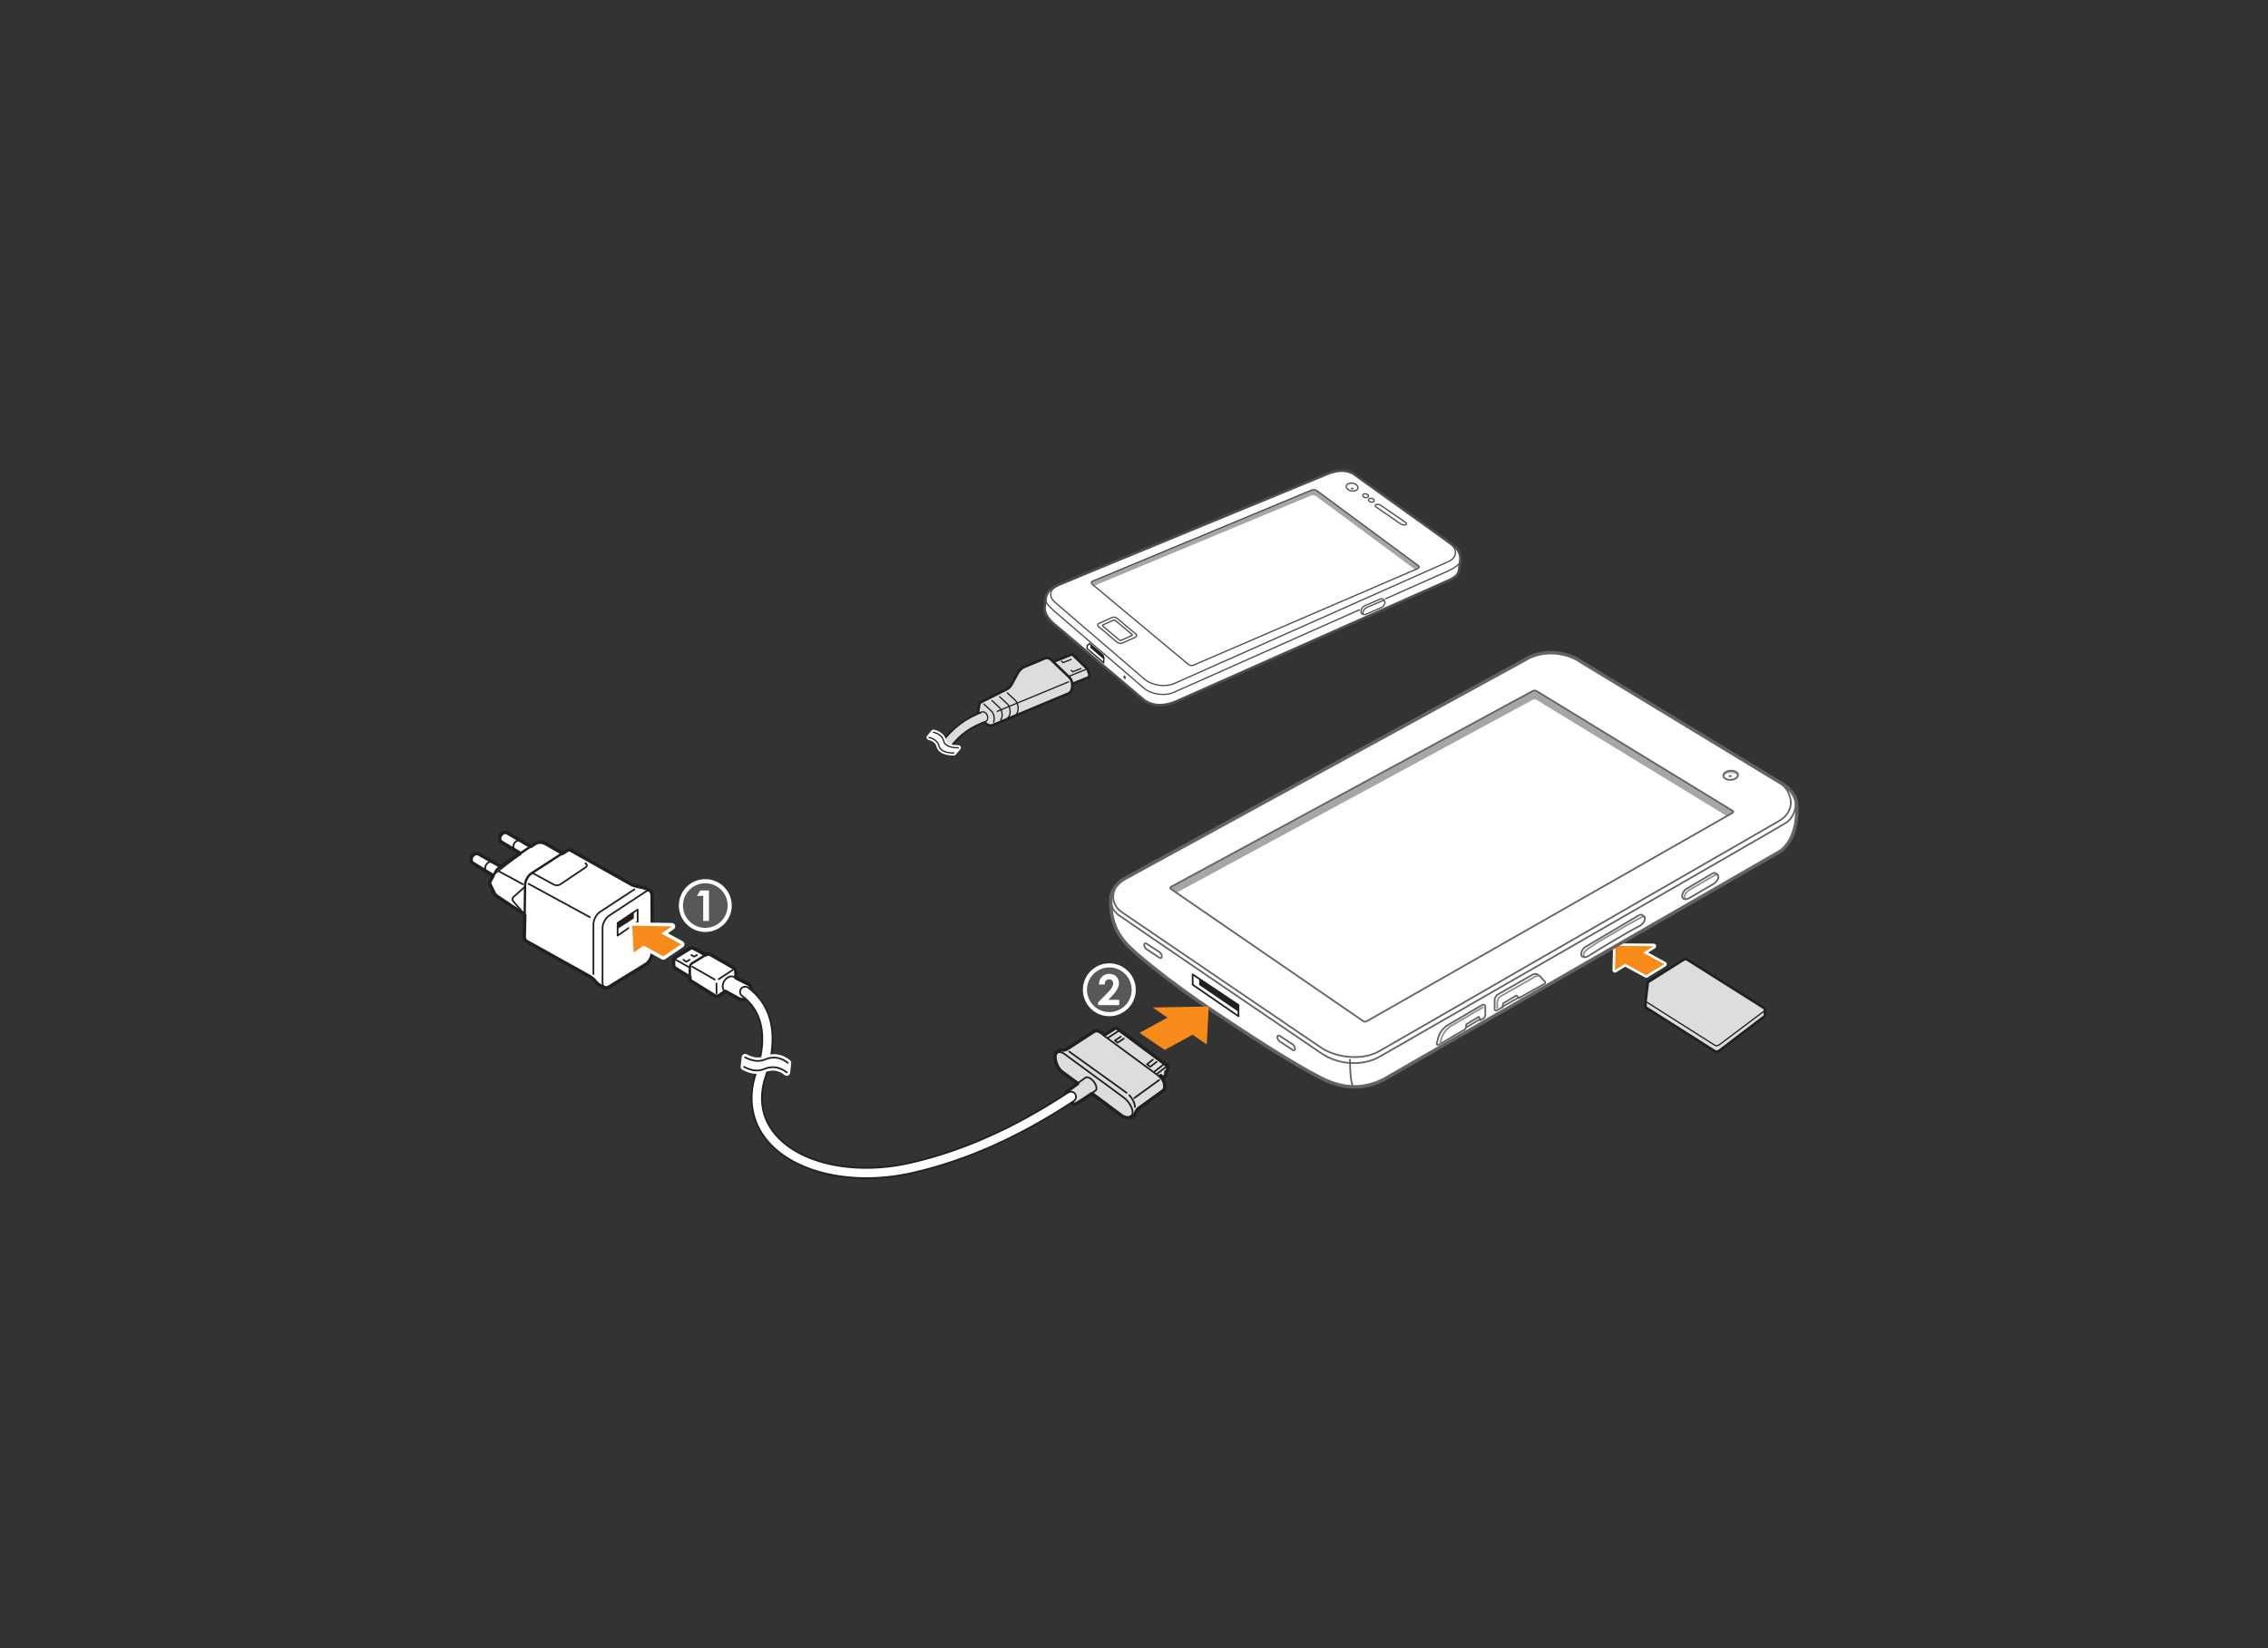<svg xmlns="http://www.w3.org/2000/svg" viewBox="0 0 856.1 622.3"><rect x="0" y="0" width="856.1" height="622.3" fill="#333333" stroke="none"/><defs><clipPath id="a" clipPathUnits="userSpaceOnUse"><path d="M323.7 146.04h100.95v89.265H323.7V146.04z"/></clipPath></defs><path d="M402.904 258.93l8.057-3.237.327-.77-.852-2.378-5.735-5.522-7.818 3.144" fill="#deddde"/><path d="M402.904 258.93l8.057-3.237.327-.77-.852-2.378-5.735-5.522-7.818 3.144" stroke="#231f20" stroke-width=".958" fill="none"/><path d="M410.147 252.65l-8.066 3.244M408.18 252.342l-3.231 1.297-.715-.675M404.536 248.87l-3.247 1.3-.7-.68" stroke="#231f20" stroke-width=".479" fill="none"/><path d="M380.073 260.2c1.157-.718 1.501-1.221 2.035-2.245l2.05-3.754a5.56 5.56 0 012.692-2.484l7.473-3.111c.738-.311 1.78-.128 2.335.41l6.96 6.671c1.118 1.042 1.463 3.332.822 4.849-.287.688-.74 1.135-1.243 1.333l-28.499 11.898c-.65.33-1.774.107-2.595-.63l-2.657-2.748c-.335-.314-.393-.91-.268-1.398l.484-2.972c.089-.492.549-.902.987-1.088 0 0 6.561-3.272 9.424-4.73" fill="#deddde"/><path d="M380.073 260.2c1.157-.718 1.501-1.221 2.035-2.245l2.05-3.754a5.56 5.56 0 012.692-2.484l7.473-3.111c.738-.311 1.78-.128 2.335.41l6.96 6.671c1.118 1.042 1.463 3.332.822 4.849-.287.688-.74 1.135-1.243 1.333l-28.499 11.898c-.65.33-1.774.107-2.595-.63l-2.657-2.748c-.335-.314-.393-.91-.268-1.398l.484-2.972c.089-.492.549-.902.987-1.088 0 0 6.561-3.272 9.424-4.73z" stroke="#231f20" stroke-width=".958" fill="none"/><path d="M403.53 257.358l-27.277 11.293M371.227 265.688l2.956 2.743c1.038.995 1.404 2.959.805 4.38M374.296 264.37l2.863 2.682c.903.849 1.319 2.44 1.021 3.748a2.854 2.854 0 01-.57 1.202M377.196 262.914l2.942 2.76c1.027.959 1.43 2.833.952 4.272-.191.558-.502.989-.864 1.244M380.096 261.458l3.016 2.825c1.144 1.08 1.538 3.23.886 4.787-.27.646-.683 1.096-1.16 1.314" stroke="#231f20" stroke-width=".479" fill="none"/><path d="M354.941 280.896c5.024-6.478 9.387-9.529 15.649-12.049.925-.363 1.842.46 2.135 1.429.298.971.04 1.86-.888 2.23-5.166 2.084-8.912 4.155-13.188 9.676" fill="#deddde"/><path d="M370.587 268.847c.925-.364 1.84.46 2.135 1.428.298.972.04 1.86-.888 2.23" stroke="#231f20" stroke-width=".479" fill="none"/><path d="M354.941 280.896c5.024-6.478 9.387-9.529 15.649-12.049M371.892 272.476c-5.165 2.084-8.912 4.155-13.188 9.676" stroke-linejoin="round" stroke="#231f20" stroke-width=".67" fill="none"/><path d="M350.688 278.424c1.727.417 3.314 1.435 3.746 3.206.565 2.238 3.507 2.68 5.605 2.65l1.707-1.978c-2.106.038-5.01-.448-5.554-2.684-.459-1.781-2.088-2.764-3.822-3.181l-1.682 1.987z" fill="#fff"/><path d="M350.688 278.424c1.727.417 3.314 1.435 3.746 3.206.565 2.238 3.507 2.68 5.605 2.65l1.707-1.978c-2.106.038-5.01-.448-5.554-2.684-.459-1.781-2.088-2.765-3.822-3.181l-1.682 1.987z" stroke-linejoin="round" stroke="#fff" stroke-linecap="round" stroke-width="1.915" fill="none"/><path d="M352.327 276.46c1.732.417 3.362 1.4 3.821 3.18.545 2.235 3.447 2.724 5.554 2.685M350.688 278.424c1.727.417 3.314 1.435 3.746 3.206.565 2.238 3.507 2.68 5.605 2.65" stroke-linejoin="round" stroke="#231f20" stroke-linecap="round" stroke-width=".479" fill="none"/><g><path d="M501.71 178.644l-100.269 41.343c-5.298 2.074-6.37 3.684-6.684 5.7l-.421 3.367s-.853 3.32 4.52 7.383l32.504 27.495s4.512 4.733 13.306.604l102.53-45.562c2.33-1.202 3.487-1.992 3.671-4.457l.375-3.003s.592-3.224-2.655-5.62l-36.898-26.46s-3.174-3.26-9.978-.79" fill="#fff"/><path d="M501.71 178.644l-100.269 41.343c-5.298 2.074-6.37 3.684-6.684 5.7l-.421 3.367s-.853 3.32 4.52 7.383l32.504 27.495s4.512 4.733 13.306.604l102.53-45.562c2.33-1.202 3.487-1.992 3.671-4.457l.375-3.003s.592-3.224-2.655-5.62l-36.898-26.46s-3.174-3.26-9.978-.79z" stroke="#4f4c4d" stroke-width=".958" fill="none"/><path d="M408.787 217.056l-9.215 3.908c-3.4 1.445-3.993 4.19-1.178 6.584l33.639 28.89c2.816 2.394 7.877 3.116 11.253 1.604l103.335-45.957c3.374-1.513 3.724-4.576.776-6.81l-6.55-4.954M522.825 226.154l23.588-10.49c2.641-1.23 4.753-2.68 4.894-3.812" stroke="#4f4c4d" stroke-width=".479" fill="none"/><path d="M394.654 225.912c.001 1.715 1.053 2.779 3.5 4.999l33.635 28.889c2.819 2.397 7.882 3.119 11.258 1.607l70.255-31.248M511.877 185.14c-.908.456-2.311.268-3.136-.417-.832-.686-.764-1.61.14-2.067.91-.456 2.315-.267 3.14.42.828.686.76 1.61-.144 2.064zM516.207 187.775c-.442.223-1.132.131-1.535-.205-.407-.336-.377-.789.07-1.01.446-.225 1.132-.131 1.54.204.401.337.372.788-.075 1.011zM518.392 189.468c-.447.223-1.132.131-1.54-.206-.405-.338-.372-.789.07-1.01.448-.226 1.133-.13 1.541.204.402.336.372.788-.07 1.012zM530.542 198.15c-.506.155-1.321.003-1.814-.335l-9.318-6.426c-.492-.339-.48-.741.026-.897.505-.155 1.32-.002 1.813.335l9.317 6.427c.493.337.48.741-.024.896z" stroke="#4f4c4d" stroke-width=".479" fill="none"/><path d="M510.768 184.71c-.205.101-.52.059-.704-.094-.189-.156-.173-.363.03-.465.207-.104.523-.062.71.094.185.155.17.361-.036.465" fill="#4f4c4d"/><path d="M496.776 187.35l37.464 27.72.908-.398c.564-.247.618-.747.126-1.113l-38.237-28.294c-.493-.365-1.362-.468-1.932-.23l-82.701 34.4c-.57.238-.645.755-.171 1.152l.709.593 81.902-34.062c.57-.237 1.44-.135 1.932.232" fill="#a7a5a6"/><path d="M514.804 232.03c-.795-.1-1.186-.615-1.049-1.563.103-.704.82-1.523 1.525-1.83l5.768-2.47c.706-.305 1.446.104 1.58.803M423.636 242.807c-.562.252-1.409.132-1.878-.266l-7.103-5.975c-.468-.4-.393-.932.167-1.184l4.952-2.23c.561-.254 1.409-.132 1.876.265l7.103 5.976c.469.397.394.93-.167 1.182l-4.95 2.232z" stroke="#4f4c4d" stroke-width=".479" fill="none"/><path d="M416.309 236.403l6.24 5.252a.78.78 0 00.353.125.684.684 0 00.34-.029l4.046-1.82s.328-.165-.012-.404l-6.282-5.29a.779.779 0 00-.349-.124.705.705 0 00-.344.029l-3.984 1.793c-.354.228-.008.468-.008.468z" stroke="#4f4c4d" stroke-width=".479" fill="none"/><path d="M411.35 243.043l-.936.633-.113 1.163 6.263 5.36.17-1.622-.32-1.184-5.064-4.35z" stroke="#231f20" stroke-width=".479" fill="none"/><path d="M411.545 244.554l5.11 4.368.035-.33-.32-1.184-4.7-4.031-.015.01-.11 1.167z" fill="#231f20"/><path d="M522.774 227.62c-.088.707-.742 1.533-1.447 1.836l-5.764 2.475c-.71.305-1.215-.025-1.127-.731.088-.708.738-1.535 1.448-1.838l5.764-2.475c.705-.303 1.215.027 1.126.734" fill="#fff"/><path d="M522.774 227.62c-.088.707-.74 1.533-1.447 1.836l-5.764 2.475c-.71.305-1.215-.025-1.127-.731.088-.708.738-1.535 1.448-1.838l5.764-2.475c.706-.303 1.215.027 1.126.734zM535.309 213.54c.492.367.437.867-.124 1.114l-84.706 36.493c-.562.25-1.414.127-1.886-.268l-36.326-30.31c-.474-.395-.398-.915.173-1.153l82.7-34.4c.57-.237 1.439-.134 1.931.23l38.248 28.295z" stroke="#4f4c4d" stroke-width=".479" fill="none"/><path d="M424.988 256.055c-.041.33-.296.437-.568.24-.273-.197-.461-.623-.42-.954.041-.329.297-.438.57-.242.274.196.46.624.418.956" fill="#4f4c4d"/></g><g><g clip-path="url(#a)" transform="matrix(1.908 0 0 -1.908 -106.85 697.62)"><path d="M375.63 178.46l-.132-4.793 2.007 1.252 4.178-2.268 3.555 2.185-4.172 2.271 2.08 1.297-7.516.056z" stroke-linejoin="round" stroke="#fff" stroke-linecap="round" fill="none"/><path d="M375.63 178.46l-.132-4.793 2.007 1.252 4.178-2.268 3.555 2.185-4.172 2.271 2.08 1.297-7.516.056z" fill="#f68b1a"/><path d="M381.55 167.48v-1.17l13.493-8.557c.396-.259.688-.328 1.078-.046l8.869 6.75c.126.091.186.207.183.322v1.086c-.004.113-.072.226-.206.308l-15.018 9.467c-.392.264-.623.258-1.076-.043l-6.861-4.316-.462-3.801z" fill="#deddde"/><path d="M381.55 167.48v-1.17l13.493-8.557c.396-.259.688-.328 1.078-.046l8.869 6.75c.126.091.186.207.183.322v1.086c-.004.113-.072.226-.206.308l-15.018 9.467c-.392.264-.623.258-1.076-.043l-6.861-4.316-.462-3.801z" stroke="#231f20" stroke-width=".5" fill="none"/><path d="M381.55 167.48l13.493-8.557c.396-.261.688-.328 1.078-.046l8.869 6.665c.252.184.243.467-.023.631" stroke="#231f20" stroke-width=".25" fill="none"/></g></g><g><path d="M424.38 331.79l150.8-82.466.616-.359c6.14-3.767 15.255-3.298 21.296 1.04l76.443 46.404c2.726 1.96 4.608 4.58 4.724 7.932.477 13.669-6.573 17.271-6.573 17.271l-149.164 85.86c-8.321 4.3-16.052 3.62-24.412-.733-10.304-5.363-23.715-13.94-39.617-24.576-17.942-12.001-30.304-22.452-33.102-25.523-3.698-4.059-6.34-8.83-6.114-17.39.212-2.414 1.8-5.647 5.103-7.46" fill="#fff"/><path d="M424.38 331.79l150.8-82.466.616-.359c6.14-3.767 15.255-3.298 21.296 1.04l76.443 46.404c2.726 1.96 4.608 4.58 4.724 7.932.477 13.669-6.573 17.271-6.573 17.271l-149.164 85.86c-8.321 4.3-16.052 3.62-24.412-.733-10.304-5.363-23.715-13.94-39.617-24.576-17.942-12.001-30.304-22.452-33.102-25.523-3.698-4.059-6.34-8.83-6.114-17.39.212-2.414 1.8-5.647 5.103-7.46z" stroke-linejoin="round" stroke="#656263" stroke-linecap="round" stroke-width="1.289" fill="none"/><path d="M450.18 367.89l.031 3.904 17.274 11.89v-4.242L450.18 367.89z" stroke-linejoin="round" stroke="#231f20" stroke-linecap="round" stroke-width=".645" fill="none"/><path d="M671.18 294.89c5.954 4.275 6.725 11.418.338 15.08l-150.526 86.695-.157.09c-6.052 3.71-16.286 2.88-22.442-1.39-.15-.11.147.116 0 0 0 0-73.067-49.648-75.145-51.116-2.772-1.946-3.75-5.275-2.56-8.233m256.573-35.874c1.25 2.821.598 8.19-3.206 10.583-3.803 2.39-152.82 87.969-152.82 87.969-6.145 3.767-15.688 3.816-22.921-1.32 0 0-75.37-51.27-76.252-52.026-.885-.76-3.03-2.659-2.728-6.158" stroke-linejoin="round" stroke="#656263" stroke-linecap="round" stroke-width=".645" fill="none"/><path d="M579.98 264.29l71.827 43.872 2.207-1.26c.367-.207.372-.558.01-.78L579.98 260.9c-.358-.22-.956-.237-1.33-.036l-136.614 73.98c-.37.201-.39.56-.042.802l2.13 1.46 134.526-72.851c.374-.201.972-.183 1.33.036" fill="#a7a5a6"/><path d="M515.88 385.59l135.905-77.438-71.826-43.872c-.359-.22-.96-.238-1.331-.037l-134.526 72.851 70.479 48.44c.348.236.93.262 1.3.056" fill="#fff"/><path d="M515.88 385.59c-.368.206-.951.18-1.3-.057l-72.608-49.898c-.348-.243-.327-.599.04-.802l136.616-73.98c.371-.202.972-.183 1.33.036L654 306.112c.364.222.359.573-.01.779L515.88 385.59z" stroke-linejoin="round" stroke="#656263" stroke-linecap="round" stroke-width=".645" fill="none"/><path d="M467.48 381.99l-14.837-10.103v-2.326l14.837 9.977v2.452z" fill="#231f20"/><path d="M509.58 400.09c0 3.821.238 8.365 1.073 9.917M483.08 391.13c-.505-.33-.915-.14-.915.428 0 .57.41 1.31.91 1.648l4.853 3.203c.5.332.907.126.907-.457 0-.59-.41-1.34-.912-1.673l-4.843-3.149zM432.808 356.3c-.506-.333-.918-.137-.918.433 0 .568.407 1.308.912 1.645l4.848 3.2c.503.336.913.13.913-.453 0-.59-.412-1.341-.915-1.674l-4.84-3.151z" stroke-linejoin="round" stroke="#656263" stroke-linecap="round" stroke-width=".645" fill="none"/><path d="M597.98 361.19c-.172-.147-.268-.387-.252-.72.051-.85.768-1.557 1.797-2.362l3.92-2.545 10.445-6.137 5.518-3.004c.444-.255.733-.418 1.009-.312" stroke-linejoin="round" stroke="#918f90" stroke-linecap="round" stroke-width=".645" fill="none"/><path d="M597.48 361.29c-.366-.127-.603-.485-.619-1.026-.03-.998.689-2.239 1.612-2.778l20.067-11.859c.505-.294 1.01-.368 1.33-.162l.645.443c.276.111.4.62.376 1.045-.046.85-.802 1.952-1.689 2.468l-4.094 2.204-10.093 5.934-5.691 3.545c-.544.312-1.573.413-1.844.186z" stroke-linejoin="round" stroke="#656263" stroke-linecap="round" stroke-width=".645" fill="none"/><path d="M636.08 339.29c-.17-.147-.265-.387-.25-.72.05-.85.8-1.95 1.692-2.462l9.528-5.557c.443-.255.838-.317 1.116-.212" stroke-linejoin="round" stroke="#918f90" stroke-linecap="round" stroke-width=".645" fill="none"/><path d="M635.58 339.39c-.363-.127-.603-.485-.619-1.026-.028-.998.689-2.239 1.615-2.778l9.71-5.73c.506-.293 1.009-.368 1.331-.162l.645.444c.276.11.397.619.379 1.042-.047.853-.805 1.954-1.694 2.467l-9.523 5.557c-.544.312-1.57.413-1.844.186zm-62.172 37.163l-6.109 3.424m0 .242l-2.166 1.215c-.686.36-1.008-.201-.952-.524v-3.31c0-.8.568-1.782 1.27-2.18l13.052-7.434c1.398-.796 2.493.191 3.45 1.316l1.225 1.364s.374.474-.16.745l-9.61 5.384" stroke-linejoin="round" stroke="#656263" stroke-linecap="round" stroke-width=".645" fill="none"/><path d="M565.18 380.59v-2.277c0-.8.573-1.782 1.272-2.182l13.055-7.431c.433-.248.838-.322 1.217-.279" stroke-linejoin="round" stroke="#918f90" stroke-linecap="round" stroke-width=".645" fill="none"/><path d="M566.78 380.49c.444-.201.444-.402.444-.686l.152-.985 5.036-2.984.65.712c.286.196.528.116.768-.005m-15.015 8.661l-.58-1.304-4.747 2.826-.165 1.34c-.08.32-.604.764-.604.764l-9.587 5.59c-1.003.318-.794-.513-.794-.513l.65-2.426c.446-1.547 1.936-3.492 3.313-4.322l13.1-7.687c.693-.397 1.268-.064 1.268.738v2.437c.062.247.02 1.449-.665 1.854l-1.194.698m-5.286 2.664l5.077-3.02" stroke-linejoin="round" stroke="#656263" stroke-linecap="round" stroke-width=".645" fill="none"/><path d="M559.78 380.29l-12.29 7.212c-1.374.83-2.864 2.775-3.31 4.322l-.622 2.31" stroke-linejoin="round" stroke="#918f90" stroke-linecap="round" stroke-width=".645" fill="none"/><path d="M653.48 293.29c-.245.152-.631.162-.864.02s-.221-.384.026-.538c.243-.153.63-.163.862-.021s.221.382-.024.539" fill="#656263"/><path d="M651.28 292.49c1.114-.704 2.87-.745 3.925-.1.33.206.518.458.632.719.332-.599.167-1.269-.573-1.723-1.057-.65-2.816-.603-3.93.096-.763.48-.985 1.14-.734 1.717a1.9 1.9 0 01.68-.71" fill="#bdbcbc"/><path d="M655.18 293.89c-1.114.701-2.87.74-3.927.095-1.055-.65-1.006-1.738.106-2.437 1.114-.7 2.872-.745 3.93-.095 1.052.645 1.008 1.738-.109 2.437z" stroke-linejoin="round" stroke="#656263" stroke-linecap="round" stroke-width=".645" fill="none"/></g><g><path d="M456.26 380l-.756 14.368-5.353-3.7-10.515 5.734-9.49-6.446 10.506-5.745-5.55-3.83L456.26 380z" fill="#f68b1a"/></g><g><path d="M406.86 409.1l-5.833-4.28c-1.983-1.452-2.834-4.131-2.79-6.009.01-.322.062-.61.163-.86 0-.047.01-.091.028-.132.47-.867 1.472-1.38 2.695-1.38 1.26 0 1.838-.544 1.864-.57l9.533-6.194c1.135-.776 1.955-.701 3.38.333l.998.725 4.201-2.636a.31.31 0 01.361.016l19.149 14.239a.32.32 0 01.131.25l.023 1.31a.318.318 0 01-.113.258l-.55.454-.082 1.423-.634.655c-.111.1-.276.11-.397.02l-.846-.613-.263.185c1.078 1.053 1.663 2.13 1.748 3.213l.026.862c-.015.528-.126.951-.655 1.485l-9.13 6.583c-.006 0-.808.619-1.205 1.712-.302.83-.603 1.4-1.988 1.723a.24.24 0 01-.052.026c-.26.085-.544.131-.85.131-.846 0-1.77-.333-2.59-.928l-10.969-8.182" stroke-linejoin="round" stroke="#231f20" stroke-linecap="round" stroke-width="1.289" fill="#deddde"/><path d="M440.36 402.6l-3.667 2.896m2.489-3.582l-3.536 2.777m-13.628-15.311l-3.857 2.498m18.411 9.036l-2.357 1.838-1.263-.928m2.25-1.748l-2.25 1.748m-12.122-8.958l2.24-1.473m1.11.756l-2.283 1.5-1.067-.783m-22.156 5.105c.465-1.003 1.798-1.003 3.35.127l22.15 16.281c1.903 1.387 3.409 3.958 3.368 5.743-.018.76-.449 1.253-1.078 1.46m-.19-8.072c1.257 1.328 2.145 3.12 2.119 4.45m-24.773-20.91l21.627 15.547m12.292-4.835l-9.373 6.805m-11.457-23.53l19.631 14.428c.353.263.68.526.972.786" stroke-linejoin="round" stroke="#231f20" stroke-linecap="round" stroke-width=".645" fill="none"/><path d="M200.53 319.5l1.333-.89c1.356-.946 2.831-.747 4.299.026l6.183 3.587 1.496-.97c.699-.45 1.323-.482 1.743-.167l22.893 12.898s1.35.627 3.896 1.031c.877.137 2.148.697 2.854 1.127.483.281.921.972.926 1.88l.078 21.573c.007 1.658-1.107 3.695-2.473 4.535l-13.832 8.487c-.534.327-1.031.425-1.436.324-.905-.317-2.56-.807-3.878-2.537-.833-1.096-2.148-1.8-3.404-2.49l-22.511-12.538c-.423-.284-.802-.792-.792-1.64l.188-8.352-10.631-7.07c-.333-.22-.743-.697-.903-1.065l-1.601-3.322c-.163-.368-.134-.949.06-1.289l1.038-1.8M200.26 319.6l-8.788-5.142c-.48-.268-1.119-.237-1.691.111-.844.503-1.346 1.56-1.14 2.447.088.38.286.673.554.867l7.14 4.247M189.11 327.2l-8.42-4.778c-.481-.268-1.116-.237-1.696.108-.835.506-1.338 1.56-1.132 2.45.085.371.281.665.55.866l7.707 4.709" stroke-linejoin="round" stroke="#231f20" stroke-linecap="round" stroke-width="1.289" fill="#fff"/><path d="M198.03 345.7l.175-11.609c.024-1.557 1.094-3.507 2.378-4.34l11.766-7.62" stroke-linejoin="round" stroke="#231f20" stroke-linecap="round" stroke-width=".903" fill="#fff"/><path d="M196.23 322.3l4.304-2.87" stroke-linejoin="round" stroke="#231f20" stroke-linecap="round" stroke-width=".903" fill="none"/><path d="M189.05 327.1l7.179-4.786" stroke-linejoin="round" stroke="#231f20" stroke-linecap="round" stroke-width="1.289" fill="none"/><path d="M186.06 330.8l1.22-2.117c.193-.34.621-.797.946-1.013l.825-.552" stroke-linejoin="round" stroke="#231f20" stroke-linecap="round" stroke-width=".903" fill="none"/><path d="M199.52 333.7l23.161 12.596" stroke-linejoin="round" stroke="#231f20" stroke-linecap="round" stroke-width=".645" fill="#fff"/><path d="M239.45 335.8l-13.014 8.525c-1.338.882-2.432 2.952-2.432 4.61v18.84M198.23 334.72l-4.48 4.012c-.29.26-.528.977-.023 1.555l4.242 4.897m-1.64-27.852c-.43-.126-.928-.062-1.39.227-.926.567-1.392 1.82-1.029 2.81.073.2.168.367.29.514m-8.09 4.762c-.498-.345-1.186-.36-1.808.024-.928.577-1.4 1.838-1.031 2.836.07.196.165.361.281.503m37.416-3.066c.69.4.732 1.09.09 1.537l-9.544 6.397c-.642.446-1.74.5-2.441.122l-8.16-4.443m-12.647-.622l9.082 4.905m48.042 2.552c-.423-.373-.929-.237-1.532.16l-13.981 9.196c-1.339.882-2.435 2.955-2.435 4.613v20.778c0 1.008.416 1.65 1.047 1.808" stroke-linejoin="round" stroke="#231f20" stroke-linecap="round" stroke-width=".645" fill="none"/><path d="M240.7 343.4v4.62l-7.563 5.225v-4.765l7.563-5.08z" fill="#fff"/><path d="M240.7 343.4v4.62l-7.563 5.225v-4.765l7.563-5.08z" stroke-linejoin="round" stroke="#231f20" stroke-linecap="round" stroke-width=".645" fill="none"/><path d="M233.14 350.7l6.104-3.92v-2.462l-6.114 4.069.01 2.313z" fill="#231f20"/><path d="M411.16 413.4c.688-.485 1.408-.99 2.256-1.563.766-.394.596-1.838-.387-3.223-.985-1.39-2.408-2.194-3.179-1.807 0 0-2.117 1.464-4.265 3.001" stroke-linejoin="round" stroke="#231f20" stroke-linecap="round" stroke-width=".645" fill="#deddde"/><path d="M411.96 413a76.915 76.915 0 01-5.77 3.742c-.272.141-.56.154-.896.064-2.132-.76-2.823-2.584-2.828-3.69-.034-.64.172-1.104.585-1.32 1.294-.905 2.63-1.893 3.71-2.664" stroke-linejoin="round" stroke="#231f20" stroke-linecap="round" stroke-width="1.289" fill="#deddde"/><path d="M260.49 369l-5.73-3.55c-.433-.295-.464-.648-.466-.999l-.036-1.444c-.006-.585.379-1.317.85-1.627l5.323-3.275c.564-.345 1.225-.19 1.627.075l4.208 2.275.444-.031c.567-.349 1.227-.191 1.63.072l8.514 4.889c.5.283.915.995.923 1.58l.018 2.226 4.773 2.434c.43.263.766.683.946 1.248.428 1.333-.358 3.102-1.56 3.987-.833.608-1.794.74-2.558.386l-.2-.02-5.429-2.958-2.264 1.596c-.47.323-1.256.338-1.75.034l-8.868-5.498c-.434-.294-.465-.647-.467-.998l-.005-.338" stroke-linejoin="round" stroke="#231f20" stroke-linecap="round" stroke-width="1.289" fill="#fff"/><path d="M260.41 369l-.03-3.695c-.006-.583.378-1.315.85-1.627l5.477-3.321" stroke-linejoin="round" stroke="#231f20" stroke-linecap="round" stroke-width=".903" fill="#fff"/><path d="M261.34 365l8.435 4.83" stroke-linejoin="round" stroke="#231f20" stroke-linecap="round" stroke-width=".645" fill="#fff"/><path d="M271.29 369.7l5.245-3.468m-6.05 8.837l-.046-3.74m3.399 3.126c-.431-.266-.769-.686-.947-1.25-.428-1.334.359-3.103 1.56-3.987.833-.609 1.795-.74 2.558-.387l.885.456m-17.511-3.93l-5.715-3.236m5.601.243l-1.17.766-1.127-.766m5.077-1.813l-1.008.645-1.089-.645" stroke-linejoin="round" stroke="#231f20" stroke-linecap="round" stroke-width=".645" fill="none"/><path d="M238.66 349.5l.529 10.134 3.777-2.612 7.414 4.046 6.694-4.544-7.409-4.056 3.912-2.7-14.917-.268z" stroke-linejoin="round" stroke="#fff" stroke-linecap="round" fill="none" stroke-width="2.579"/><path d="M238.66 349.5l.529 10.134 3.777-2.612 7.414 4.046 6.694-4.544-7.409-4.056 3.912-2.7-14.917-.268z" fill="#f68b1a"/><path d="M327.06 444.8c-15.296 0-28.97-4.732-36.717-13.298-6.524-7.22-8.285-16.616-4.95-26.454 4.453-13.148 2.614-23.194-5.315-29.058a1.935 1.935 0 012.297-3.112c9.283 6.864 11.656 18.728 6.682 33.408-2.906 8.579-1.47 16.4 4.156 22.622 9.724 10.758 30.038 14.806 50.546 10.103 19.726-4.536 39.161-13.208 59.411-26.516a1.94 1.94 0 012.68.552 1.937 1.937 0 01-.555 2.682c-20.642 13.563-40.487 22.413-60.67 27.05-5.93 1.363-11.861 2.021-17.565 2.021" fill="#fff"/><path d="M327.06 444.8c-15.296 0-28.97-4.732-36.717-13.298-6.524-7.22-8.285-16.616-4.95-26.454 4.453-13.148 2.614-23.194-5.315-29.058a1.935 1.935 0 012.297-3.112c9.283 6.864 11.656 18.728 6.682 33.408-2.906 8.579-1.47 16.4 4.156 22.622 9.724 10.758 30.038 14.806 50.546 10.103 19.726-4.536 39.161-13.208 59.411-26.516a1.94 1.94 0 012.68.552 1.937 1.937 0 01-.555 2.682c-20.642 13.563-40.487 22.413-60.67 27.05-5.93 1.363-11.861 2.021-17.565 2.021z" stroke="#231f20" stroke-width=".645" fill="none"/><path d="M281.26 399.2c2.254 1.16 4.843 1.957 7.615.774 3.488-1.48 6.456-.349 8.501 1.304l-.402 3.6c-2.042-1.632-4.995-2.764-8.489-1.276-2.792 1.168-5.366.35-7.627-.81l.402-3.592z" fill="#fff"/><path d="M281.26 399.2c2.254 1.16 4.843 1.957 7.615.774 3.488-1.48 6.456-.349 8.501 1.304l-.402 3.6c-2.042-1.632-4.995-2.764-8.489-1.276-2.792 1.168-5.366.35-7.627-.81l.402-3.592z" stroke-linejoin="round" stroke="#fff" stroke-linecap="round" fill="none" stroke-width="2.579"/><path d="M280.86 402.8c2.261 1.16 4.837 1.98 7.627.81 3.495-1.488 6.447-.354 8.492 1.279m-15.717-5.681c2.254 1.163 4.845 1.957 7.615.774 3.489-1.48 6.457-.349 8.502 1.304" stroke-linejoin="round" stroke="#231f20" stroke-linecap="round" stroke-width=".645" fill="none"/><path d="M427.16 373.7c0 4.65-3.772 8.422-8.427 8.422a8.417 8.417 0 01-8.419-8.422c0-4.654 3.762-8.427 8.42-8.427a8.426 8.426 0 018.426 8.427z" stroke-linejoin="round" stroke="#fff" stroke-linecap="round" stroke-width="3.094" fill="none"/><path d="M427.16 373.7c0 4.65-3.772 8.422-8.427 8.422a8.417 8.417 0 01-8.419-8.422c0-4.654 3.762-8.427 8.42-8.427a8.426 8.426 0 018.426 8.427" fill="#5a5758"/><path d="M416.96 371.7h-2.135c.054-1.243.449-2.22 1.168-2.937.714-.71 1.643-1.068 2.775-1.068.701 0 1.32.147 1.848.439a3.42 3.42 0 011.285 1.274c.317.56.477 1.124.477 1.704 0 .678-.191 1.413-.578 2.2-.392.791-1.098 1.722-2.13 2.795l-1.284 1.364h4.09v2.024h-7.973v-1.047l3.56-3.63c.857-.867 1.424-1.57 1.713-2.1.28-.528.423-1.008.423-1.44 0-.44-.147-.808-.439-1.094-.296-.286-.675-.439-1.134-.439-.467 0-.856.178-1.168.524-.312.358-.477.833-.498 1.431" fill="#fff"/><path d="M274.66 341.9c0 4.639-3.767 8.417-8.432 8.417-4.652 0-8.42-3.778-8.42-8.417a8.417 8.417 0 018.42-8.422 8.42 8.42 0 018.432 8.422z" stroke-linejoin="round" stroke="#fff" stroke-linecap="round" stroke-width="3.094" fill="none"/><path d="M274.66 341.9c0 4.639-3.767 8.417-8.432 8.417-4.652 0-8.42-3.778-8.42-8.417a8.417 8.417 0 018.42-8.422 8.42 8.42 0 018.432 8.422" fill="#5a5758"/><path d="M264.34 336.2h3.275v11.503h-2.177v-9.448h-2.362l1.264-2.055z" fill="#fff"/></g></svg>